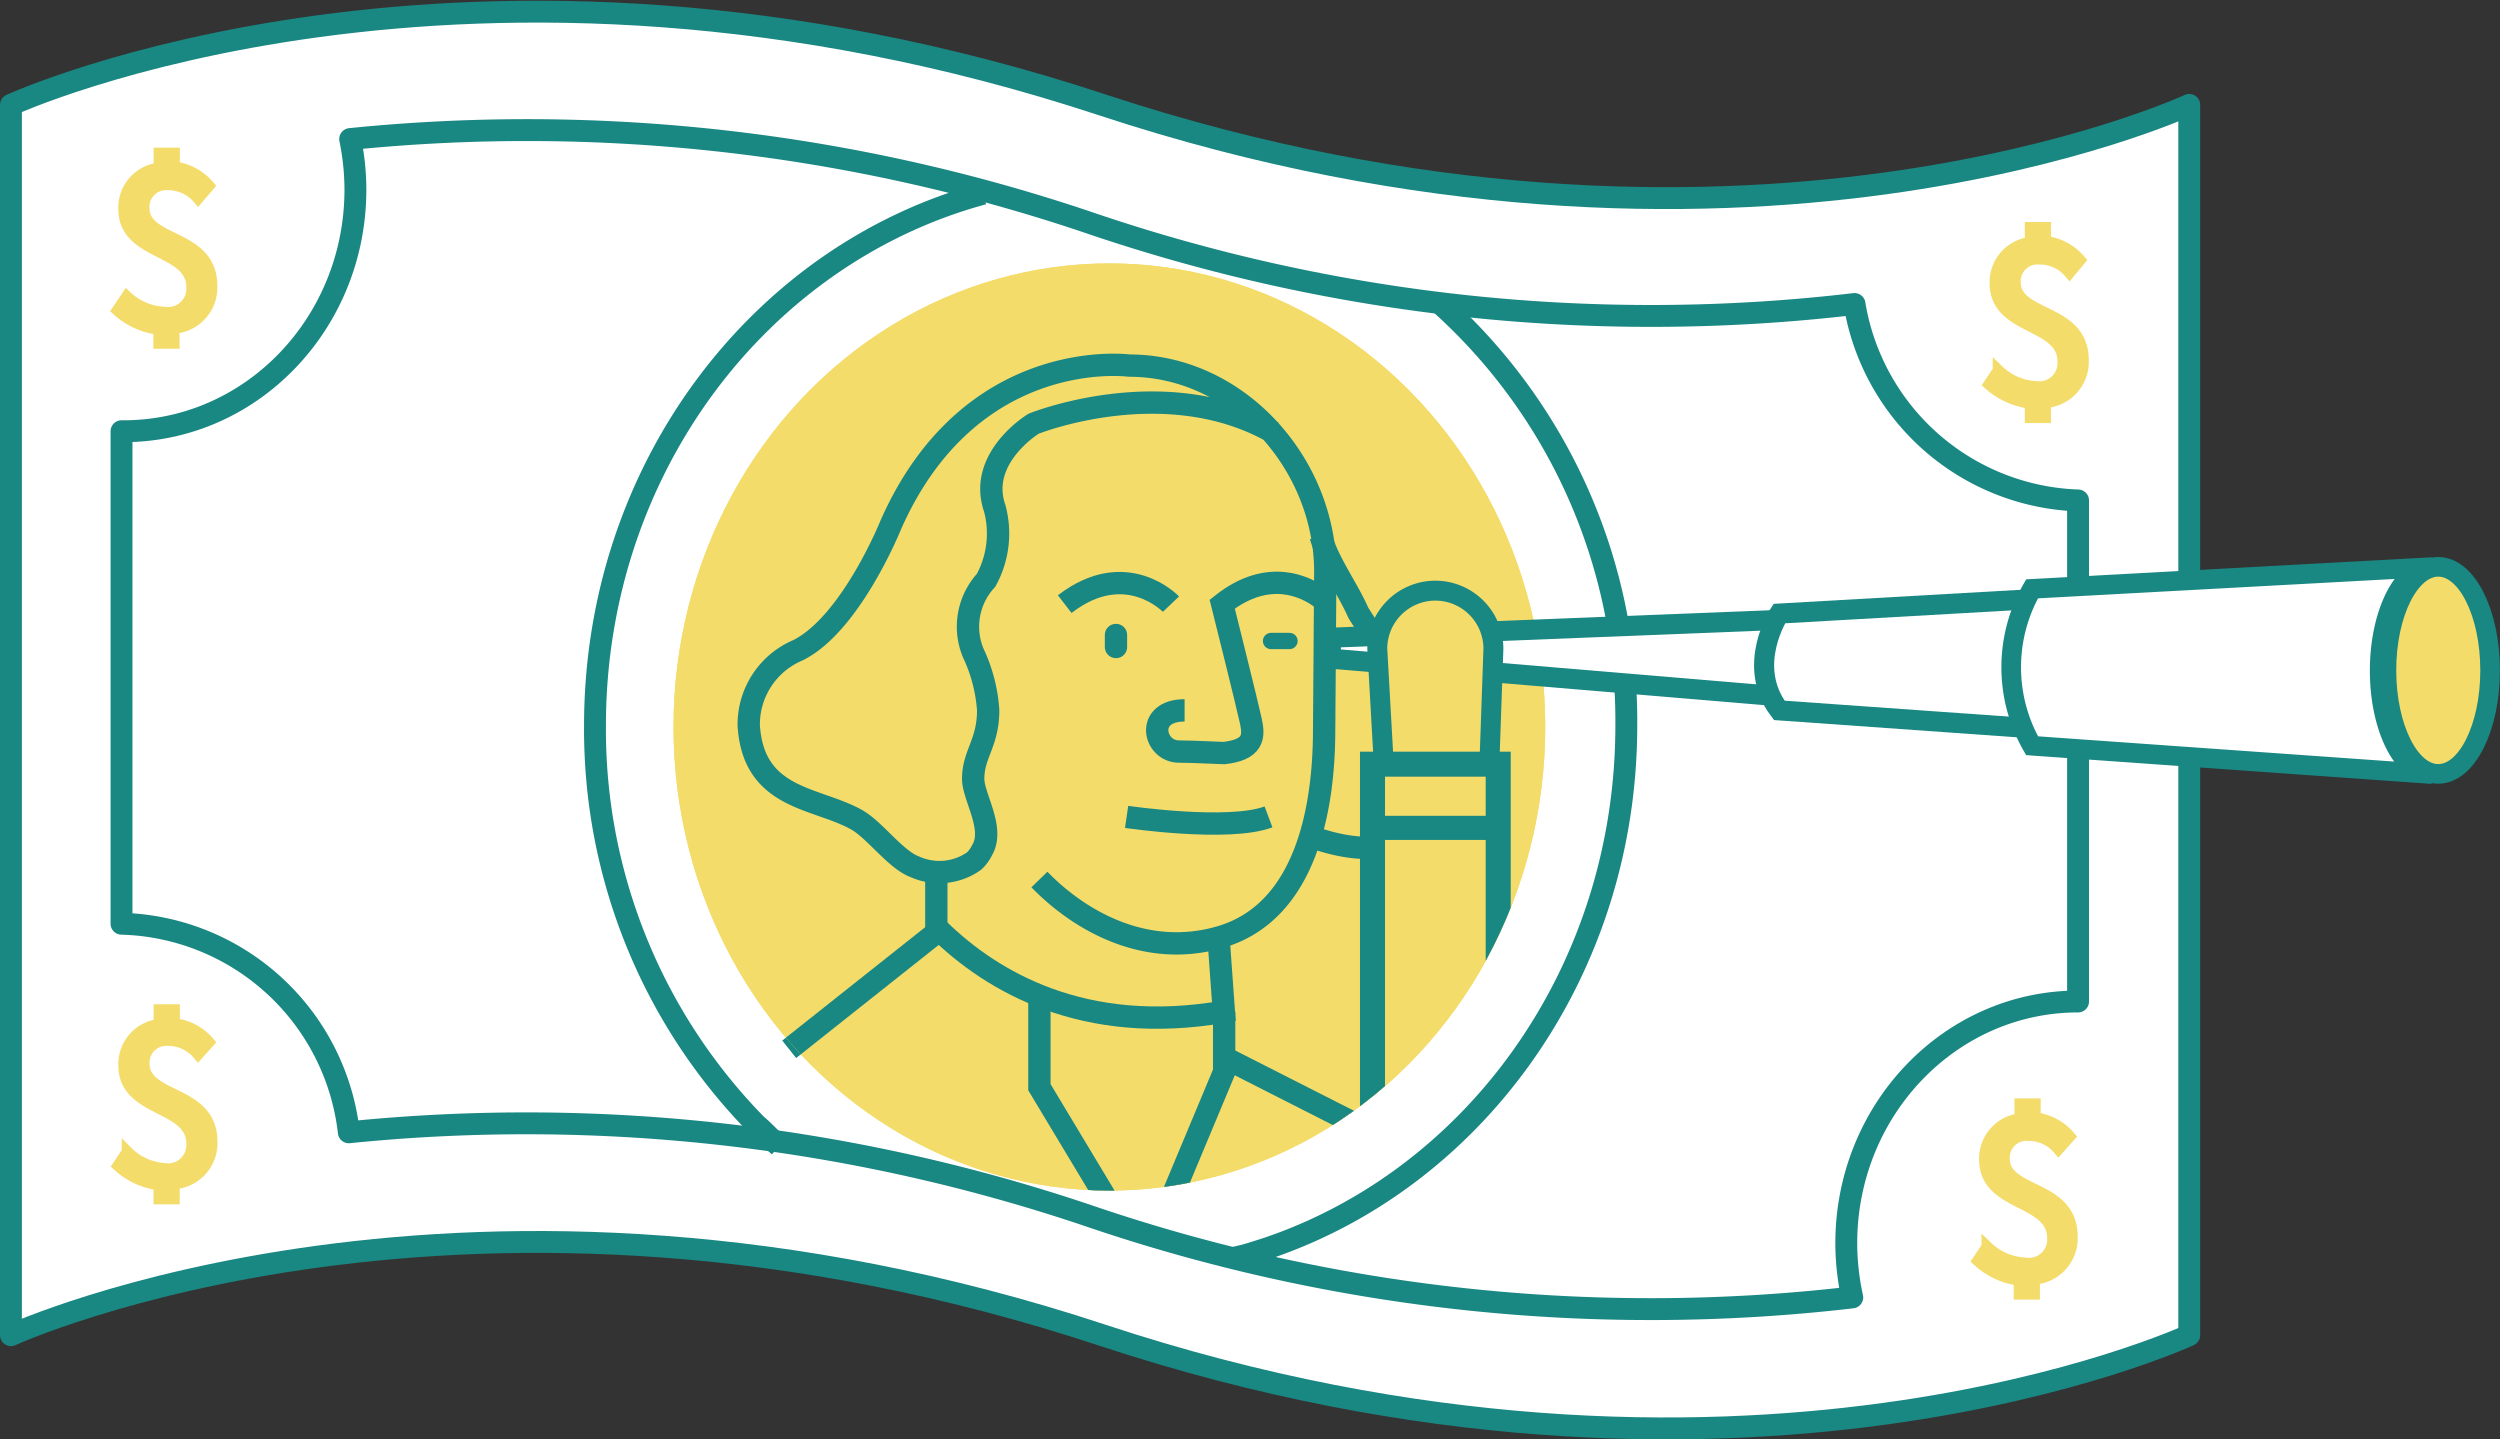 <svg xmlns="http://www.w3.org/2000/svg" xmlns:xlink="http://www.w3.org/1999/xlink" viewBox="0 0 166.85 96.07"><rect x="0" y="0" width="166.85" height="96.07" fill="#333333" stroke="none"/><defs><style>.cls-1,.cls-10,.cls-11,.cls-12,.cls-16,.cls-17,.cls-18,.cls-2,.cls-4,.cls-7{fill:none;}.cls-2,.cls-4,.cls-6{stroke:#f4dc6b;}.cls-10,.cls-11,.cls-12,.cls-13,.cls-14,.cls-16,.cls-17,.cls-18,.cls-2,.cls-3,.cls-4,.cls-6{stroke-miterlimit:10;}.cls-2{stroke-width:1.75px;}.cls-13,.cls-14,.cls-3,.cls-6,.cls-9{fill:#f4dc6b;}.cls-10,.cls-11,.cls-12,.cls-13,.cls-14,.cls-16,.cls-17,.cls-18,.cls-3,.cls-5,.cls-7{stroke:#198782;}.cls-18,.cls-3,.cls-4{stroke-width:1.31px;}.cls-15,.cls-5{fill:#fff;}.cls-5,.cls-7{stroke-linejoin:round;stroke-width:1.46px;}.cls-6{stroke-width:0.75px;}.cls-8{clip-path:url(#clip-path);}.cls-10,.cls-11{stroke-width:1.49px;}.cls-11,.cls-12{stroke-linecap:round;}.cls-12{stroke-width:1.09px;}.cls-13{stroke-width:1.67px;}.cls-14{stroke-width:1.61px;}.cls-16{stroke-width:1.34px;}.cls-17{stroke-width:1.33px;}</style><clipPath id="clip-path"><ellipse class="cls-1" cx="74.04" cy="48.52" rx="29.09" ry="30.94"/></clipPath></defs><title>Desktop_ForEducators_PlayMoney_MoneyScavengerHunt</title><g id="Layer_2" data-name="Layer 2"><g id="For_Educators" data-name="For Educators"><path class="cls-2" d="M156.94,49.48a8.25,8.25,0,0,1-1.21-4.62,7.86,7.86,0,0,1,1.54-5.12"/><ellipse class="cls-3" cx="162.73" cy="44.74" rx="3.46" ry="6.91"/><path class="cls-4" d="M159.2,51c-1.15-1.11-1.95-3.48-1.95-6.22,0-2.92.9-5.41,2.19-6.42"/><path class="cls-4" d="M156.29,51c-1.16-1.11-2-3.48-2-6.22,0-2.92.91-5.41,2.19-6.42"/><path class="cls-5" d="M.73,89.11s30.45-14,72.84,0,72.54,0,72.54,0V7S116,21,73.57,7,.73,7,.73,7Z"/><path class="cls-6" d="M13.22,13.24a2.61,2.61,0,0,0-2-.92,1.49,1.49,0,0,0-1.62,1.56c0,2.35,4.53,1.7,4.53,5.2a2.72,2.72,0,0,1-2.52,2.82v1h-1v-.93a5,5,0,0,1-2.77-1.26l.62-.92A3.9,3.9,0,0,0,11,20.85a1.59,1.59,0,0,0,1.81-1.68c0-2.63-4.54-2.06-4.54-5.23a2.64,2.64,0,0,1,2.36-2.71v-1h1v.93a3.55,3.55,0,0,1,2.31,1.24Z"/><path class="cls-6" d="M13.22,70.36a2.59,2.59,0,0,0-2-.93A1.49,1.49,0,0,0,9.61,71c0,2.36,4.53,1.71,4.53,5.2A2.72,2.72,0,0,1,11.62,79v1h-1v-.93A5,5,0,0,1,7.88,77.8l.62-.93A3.85,3.85,0,0,0,11,78a1.59,1.59,0,0,0,1.81-1.67c0-2.63-4.54-2.06-4.54-5.23a2.66,2.66,0,0,1,2.36-2.72V67.4h1v.93a3.54,3.54,0,0,1,2.31,1.23Z"/><path class="cls-6" d="M137.38,76.69a2.61,2.61,0,0,0-2-.92,1.49,1.49,0,0,0-1.62,1.56c0,2.35,4.53,1.7,4.53,5.2a2.73,2.73,0,0,1-2.52,2.83v1h-1v-.93A5,5,0,0,1,132,84.14l.62-.93a3.9,3.9,0,0,0,2.52,1.09A1.59,1.59,0,0,0,137,82.63c0-2.64-4.54-2.07-4.54-5.24a2.66,2.66,0,0,1,2.36-2.71v-1h1v.93a3.6,3.6,0,0,1,2.31,1.24Z"/><path class="cls-6" d="M138.12,18.2a2.59,2.59,0,0,0-2-.92,1.49,1.49,0,0,0-1.63,1.56c0,2.35,4.54,1.7,4.54,5.2a2.72,2.72,0,0,1-2.52,2.82v1h-1V26.9a5,5,0,0,1-2.76-1.25l.62-.93a3.9,3.9,0,0,0,2.52,1.09,1.59,1.59,0,0,0,1.8-1.68c0-2.63-4.53-2.06-4.53-5.23a2.66,2.66,0,0,1,2.35-2.71v-1h1v.93a3.62,3.62,0,0,1,2.31,1.24Z"/><path class="cls-7" d="M138.69,66.84V33.4a15.67,15.67,0,0,1-14.92-13.11,116.15,116.15,0,0,1-51-5.4A117,117,0,0,0,23.37,9.28a17,17,0,0,1,.35,3.37c0,8.91-6.93,16.13-15.48,16.13H8.11V61.65A15.69,15.69,0,0,1,23.28,75.57a117.3,117.3,0,0,1,49.46,5.6,116.11,116.11,0,0,0,50.88,5.42,17.06,17.06,0,0,1-.4-3.61C123.22,74.07,130.15,66.84,138.69,66.84Z"/><path class="cls-7" d="M52,76.5c-.52-.47-1-1-1.52-1.44A37.66,37.66,0,0,1,39.71,48.42c0-17.1,11-31.46,25.91-35.49"/><path class="cls-7" d="M96,20.16a37.46,37.46,0,0,1,12.54,28.26c0,16.32-10,30.14-23.9,34.87q-.76.25-1.53.48l-.73.17"/><g class="cls-8"><ellipse class="cls-9" cx="74.04" cy="48.52" rx="29.09" ry="30.94"/><path class="cls-10" d="M88.14,39.89c-1-.74-3.49-2-6.57.43,0,0,1.67,6.67,1.92,7.84.21,1,.19,1.87-1.8,2.1-.32,0-2-.1-3-.1-1.71,0-2.3-2.75.37-2.75"/><path class="cls-10" d="M78.15,40.32s-3-3.16-7.09,0"/><line class="cls-10" x1="81.7" y1="70.57" x2="90.25" y2="74.91"/><path class="cls-10" d="M75.19,54.52s6.8,1,9.47,0"/><path class="cls-10" d="M62.68,62.07c3.53,3.43,9.65,7.07,19,5.45l-.36-5"/><path class="cls-10" d="M69.37,58.7c2.68,2.76,7.07,5.26,12,3.86,6-1.69,6.94-9.07,7-13.4l.08-11c0-7.23-5.86-13.76-13.09-13.76,0,0-10.57-1.42-15.9,10.61,0,0-2.66,6.63-6.21,8.39a5.38,5.38,0,0,0-3.28,5c.3,5,4.52,4.79,7.22,6.32,1.2.68,2.59,2.67,3.89,3.14a4,4,0,0,0,3.94-.4,2.58,2.58,0,0,0,.53-.73c.85-1.45-.6-3.54-.6-4.75,0-1.67,1-2.37,1-4.58a10.61,10.61,0,0,0-1-3.83,4.57,4.57,0,0,1,.86-4.84,6.49,6.49,0,0,0,.58-4.8c-1.17-3.37,2.59-5.65,2.59-5.65s8.75-3.53,16,.58"/><line class="cls-11" x1="85.23" y1="42.38" x2="85.23" y2="43.18"/><line class="cls-11" x1="74.48" y1="42.38" x2="74.48" y2="43.18"/><polyline class="cls-10" points="62.49 57.59 62.49 62.24 52.67 70.03"/><polyline class="cls-10" points="69.37 66.44 69.37 72.56 73.86 80.03"/><polyline class="cls-10" points="81.7 67.52 81.7 71.53 78.26 79.76"/><path class="cls-10" d="M88.14,35.78a46.87,46.87,0,0,0,1.62,5.6c.21.49,2.75,5.86,4.19,7.22.76.72,2.3,2.85,2,4.14-.17.88-1.26,5.43-8,3.27"/></g><polyline class="cls-10" points="62.49 57.59 62.49 62.24 52.67 70.03"/><g class="cls-8"><ellipse class="cls-9" cx="74.04" cy="48.52" rx="29.09" ry="30.94"/><path class="cls-10" d="M88.14,39.89c-1-.74-3.49-2-6.57.43,0,0,1.67,6.67,1.92,7.84.21,1,.19,1.87-1.8,2.1-.32,0-2-.1-3-.1-1.71,0-2.3-2.75.37-2.75"/><path class="cls-10" d="M78.15,40.32s-3-3.16-7.09,0"/><line class="cls-10" x1="81.7" y1="70.57" x2="90.25" y2="74.91"/><path class="cls-10" d="M75.19,54.52s6.8,1,9.47,0"/><path class="cls-10" d="M62.68,62.07c3.53,3.43,9.65,7.07,19,5.45l-.36-5"/><path class="cls-10" d="M69.37,58.7c2.68,2.76,7.07,5.26,12,3.86,6-1.69,6.94-9.07,7-13.4l.08-11c0-7.23-5.86-13.76-13.09-13.76,0,0-10.57-1.42-15.9,10.61,0,0-2.66,6.63-6.21,8.39a5.38,5.38,0,0,0-3.28,5c.3,5,4.52,4.79,7.22,6.32,1.2.68,2.59,2.67,3.89,3.14a4,4,0,0,0,3.94-.4,2.58,2.58,0,0,0,.53-.73c.85-1.45-.6-3.54-.6-4.75,0-1.67,1-2.37,1-4.58a10.61,10.61,0,0,0-1-3.83,4.57,4.57,0,0,1,.86-4.84,6.49,6.49,0,0,0,.58-4.8c-1.17-3.37,2.59-5.65,2.59-5.65s8.75-3.53,16,.58"/><line class="cls-12" x1="86.06" y1="42.78" x2="84.83" y2="42.78"/><line class="cls-11" x1="74.48" y1="42.38" x2="74.48" y2="43.18"/><polyline class="cls-10" points="62.49 57.59 62.49 62.24 52.67 70.03"/><polyline class="cls-10" points="69.37 66.44 69.37 72.56 73.86 80.03"/><polyline class="cls-10" points="81.7 67.52 81.7 71.53 78.26 79.76"/><path class="cls-10" d="M88.14,35.78c.53,1.82,1.77,3.42,2.52,5.13a63.4,63.4,0,0,0,5.71,7.69c.76.72-.12,2.85-.38,4.14-.17.88-1.26,5.43-8,3.27"/><path class="cls-9" d="M95.06,58.88A3.87,3.87,0,0,1,91.19,55V44.21a3.88,3.88,0,0,1,3.87-3.88h0a3.88,3.88,0,0,1,3.88,3.88V55C98.94,57.15,95.06,58.88,95.06,58.88Z"/><rect class="cls-13" x="91.6" y="51" width="8.39" height="24.42"/><line class="cls-14" x1="91.92" y1="55.25" x2="99.67" y2="55.25"/></g><polyline class="cls-15" points="123.53 41.08 88.82 42.55 88.82 44.19 158.25 50.17"/><path class="cls-2" d="M147.71,48.81a9.12,9.12,0,0,1-.84-4A8.88,8.88,0,0,1,148,40.15"/><path class="cls-16" d="M148.75,49.54l-30-2.13c-2.28-3,0-6.46,0-6.46l17.56-1"/><polyline class="cls-16" points="118.55 41.38 88.82 42.56 88.82 43.96 118.21 46.43"/><path class="cls-15" d="M162.28,51.66c-1.91,0-3.46-3.09-3.46-6.9s1.55-6.91,3.46-6.91L135.62,39.3a10.54,10.54,0,0,0,0,10.47Z"/><path class="cls-9" d="M91.92,48.21V43.3a3.88,3.88,0,0,1,3.87-3.88h0a3.88,3.88,0,0,1,3.88,3.88v4.55Z"/><path class="cls-17" d="M99.41,50.76l.26-7.46a3.88,3.88,0,0,0-3.88-3.88h0a3.88,3.88,0,0,0-3.87,3.88l.44,7.82"/><path class="cls-18" d="M162.28,51.66c-1.91,0-3.46-3.09-3.46-6.9s1.55-6.91,3.46-6.91L135.62,39.3a10.54,10.54,0,0,0,0,10.47Z"/></g></g></svg>